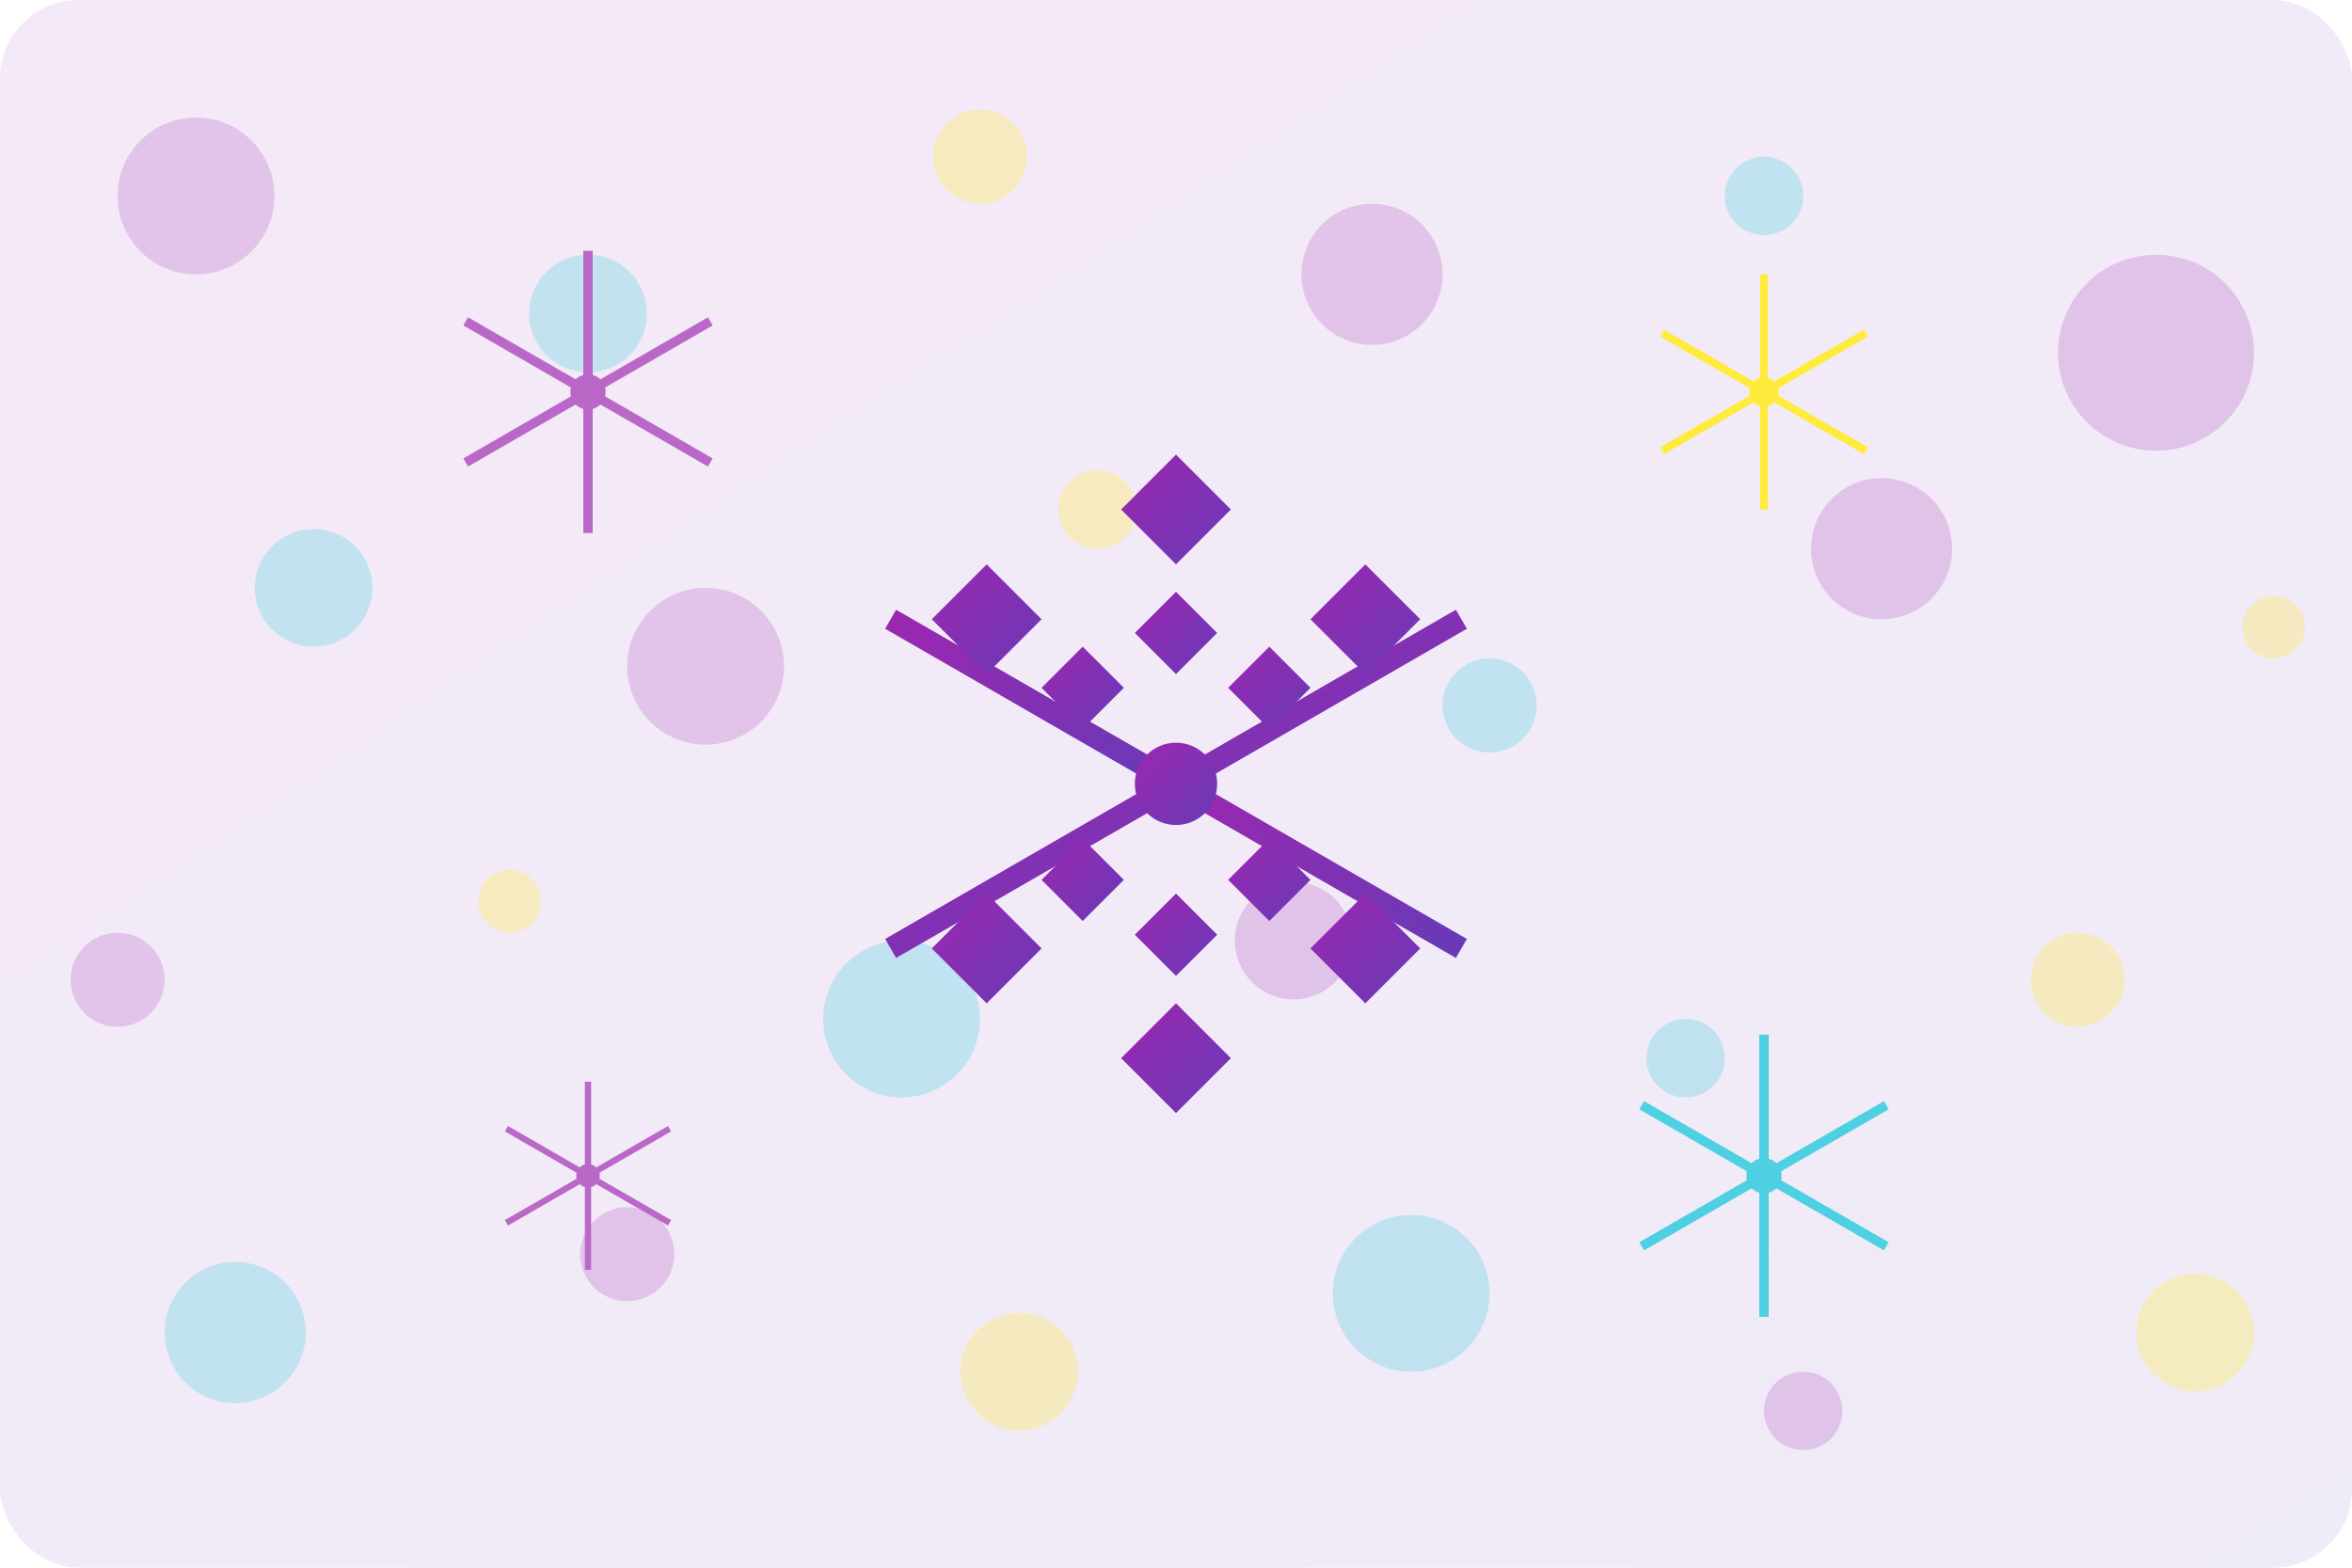 <?xml version="1.0" encoding="UTF-8" standalone="no"?>
<svg width="600" height="400" viewBox="0 0 600 400" xmlns="http://www.w3.org/2000/svg">
  <defs>
    <linearGradient id="bgGradient" x1="0%" y1="0%" x2="100%" y2="100%">
      <stop offset="0%" style="stop-color:#9c27b0;stop-opacity:0.1" />
      <stop offset="100%" style="stop-color:#673ab7;stop-opacity:0.1" />
    </linearGradient>
    
    <linearGradient id="snowflakeGradient" x1="0%" y1="0%" x2="100%" y2="100%">
      <stop offset="0%" style="stop-color:#9c27b0;stop-opacity:1" />
      <stop offset="100%" style="stop-color:#673ab7;stop-opacity:1" />
    </linearGradient>
  </defs>
  
  <!-- Background -->
  <rect width="600" height="400" fill="url(#bgGradient)" rx="20" />
  
  <!-- Decorative Pattern -->
  <g opacity="0.3">
    <circle cx="50" cy="50" r="20" fill="#ba68c8" />
    <circle cx="150" cy="80" r="15" fill="#4dd0e1" />
    <circle cx="250" cy="40" r="12" fill="#ffeb3b" />
    <circle cx="350" cy="70" r="18" fill="#ba68c8" />
    <circle cx="450" cy="50" r="10" fill="#4dd0e1" />
    <circle cx="550" cy="90" r="25" fill="#ba68c8" />
    
    <circle cx="80" cy="150" r="15" fill="#4dd0e1" />
    <circle cx="180" cy="170" r="20" fill="#ba68c8" />
    <circle cx="280" cy="130" r="10" fill="#ffeb3b" />
    <circle cx="380" cy="180" r="12" fill="#4dd0e1" />
    <circle cx="480" cy="140" r="18" fill="#ba68c8" />
    <circle cx="580" cy="160" r="8" fill="#ffeb3b" />
    
    <circle cx="30" cy="250" r="12" fill="#ba68c8" />
    <circle cx="130" cy="230" r="8" fill="#ffeb3b" />
    <circle cx="230" cy="260" r="20" fill="#4dd0e1" />
    <circle cx="330" cy="240" r="15" fill="#ba68c8" />
    <circle cx="430" cy="270" r="10" fill="#4dd0e1" />
    <circle cx="530" cy="250" r="12" fill="#ffeb3b" />
    
    <circle cx="60" cy="340" r="18" fill="#4dd0e1" />
    <circle cx="160" cy="320" r="12" fill="#ba68c8" />
    <circle cx="260" cy="350" r="15" fill="#ffeb3b" />
    <circle cx="360" cy="330" r="20" fill="#4dd0e1" />
    <circle cx="460" cy="360" r="10" fill="#ba68c8" />
    <circle cx="560" cy="340" r="15" fill="#ffeb3b" />
  </g>
  
  <!-- Main Snowflake -->
  <g transform="translate(300, 200) scale(0.7)">
    <!-- Main six arms -->
    <path d="M0,0 L0,-120" stroke="url(#snowflakeGradient)" stroke-width="8" />
    <path d="M0,0 L104,-60" stroke="url(#snowflakeGradient)" stroke-width="8" />
    <path d="M0,0 L104,60" stroke="url(#snowflakeGradient)" stroke-width="8" />
    <path d="M0,0 L0,120" stroke="url(#snowflakeGradient)" stroke-width="8" />
    <path d="M0,0 L-104,60" stroke="url(#snowflakeGradient)" stroke-width="8" />
    <path d="M0,0 L-104,-60" stroke="url(#snowflakeGradient)" stroke-width="8" />
    
    <!-- First arm decorations -->
    <path d="M0,-40 L15,-55 L0,-70 L-15,-55 Z" stroke="none" fill="url(#snowflakeGradient)" />
    <path d="M0,-80 L20,-100 L0,-120 L-20,-100 Z" stroke="none" fill="url(#snowflakeGradient)" />
    
    <!-- Second arm decorations -->
    <path d="M34,-20 L49,-35 L34,-50 L19,-35 Z" stroke="none" fill="url(#snowflakeGradient)" />
    <path d="M69,-40 L89,-60 L69,-80 L49,-60 Z" stroke="none" fill="url(#snowflakeGradient)" />
    
    <!-- Third arm decorations -->
    <path d="M34,20 L49,35 L34,50 L19,35 Z" stroke="none" fill="url(#snowflakeGradient)" />
    <path d="M69,40 L89,60 L69,80 L49,60 Z" stroke="none" fill="url(#snowflakeGradient)" />
    
    <!-- Fourth arm decorations -->
    <path d="M0,40 L15,55 L0,70 L-15,55 Z" stroke="none" fill="url(#snowflakeGradient)" />
    <path d="M0,80 L20,100 L0,120 L-20,100 Z" stroke="none" fill="url(#snowflakeGradient)" />
    
    <!-- Fifth arm decorations -->
    <path d="M-34,20 L-49,35 L-34,50 L-19,35 Z" stroke="none" fill="url(#snowflakeGradient)" />
    <path d="M-69,40 L-89,60 L-69,80 L-49,60 Z" stroke="none" fill="url(#snowflakeGradient)" />
    
    <!-- Sixth arm decorations -->
    <path d="M-34,-20 L-49,-35 L-34,-50 L-19,-35 Z" stroke="none" fill="url(#snowflakeGradient)" />
    <path d="M-69,-40 L-89,-60 L-69,-80 L-49,-60 Z" stroke="none" fill="url(#snowflakeGradient)" />
    
    <!-- Center circle -->
    <circle cx="0" cy="0" r="15" fill="url(#snowflakeGradient)" />
  </g>
  
  <!-- Smaller Snowflakes -->
  <g transform="translate(150, 100) scale(0.3)">
    <!-- Main six arms -->
    <path d="M0,0 L0,-120" stroke="#ba68c8" stroke-width="8" />
    <path d="M0,0 L104,-60" stroke="#ba68c8" stroke-width="8" />
    <path d="M0,0 L104,60" stroke="#ba68c8" stroke-width="8" />
    <path d="M0,0 L0,120" stroke="#ba68c8" stroke-width="8" />
    <path d="M0,0 L-104,60" stroke="#ba68c8" stroke-width="8" />
    <path d="M0,0 L-104,-60" stroke="#ba68c8" stroke-width="8" />
    <circle cx="0" cy="0" r="15" fill="#ba68c8" />
  </g>
  
  <g transform="translate(450, 300) scale(0.3)">
    <!-- Main six arms -->
    <path d="M0,0 L0,-120" stroke="#4dd0e1" stroke-width="8" />
    <path d="M0,0 L104,-60" stroke="#4dd0e1" stroke-width="8" />
    <path d="M0,0 L104,60" stroke="#4dd0e1" stroke-width="8" />
    <path d="M0,0 L0,120" stroke="#4dd0e1" stroke-width="8" />
    <path d="M0,0 L-104,60" stroke="#4dd0e1" stroke-width="8" />
    <path d="M0,0 L-104,-60" stroke="#4dd0e1" stroke-width="8" />
    <circle cx="0" cy="0" r="15" fill="#4dd0e1" />
  </g>
  
  <g transform="translate(450, 100) scale(0.25)">
    <!-- Main six arms -->
    <path d="M0,0 L0,-120" stroke="#ffeb3b" stroke-width="8" />
    <path d="M0,0 L104,-60" stroke="#ffeb3b" stroke-width="8" />
    <path d="M0,0 L104,60" stroke="#ffeb3b" stroke-width="8" />
    <path d="M0,0 L0,120" stroke="#ffeb3b" stroke-width="8" />
    <path d="M0,0 L-104,60" stroke="#ffeb3b" stroke-width="8" />
    <path d="M0,0 L-104,-60" stroke="#ffeb3b" stroke-width="8" />
    <circle cx="0" cy="0" r="15" fill="#ffeb3b" />
  </g>
  
  <g transform="translate(150, 300) scale(0.2)">
    <!-- Main six arms -->
    <path d="M0,0 L0,-120" stroke="#ba68c8" stroke-width="8" />
    <path d="M0,0 L104,-60" stroke="#ba68c8" stroke-width="8" />
    <path d="M0,0 L104,60" stroke="#ba68c8" stroke-width="8" />
    <path d="M0,0 L0,120" stroke="#ba68c8" stroke-width="8" />
    <path d="M0,0 L-104,60" stroke="#ba68c8" stroke-width="8" />
    <path d="M0,0 L-104,-60" stroke="#ba68c8" stroke-width="8" />
    <circle cx="0" cy="0" r="15" fill="#ba68c8" />
  </g>
</svg>
